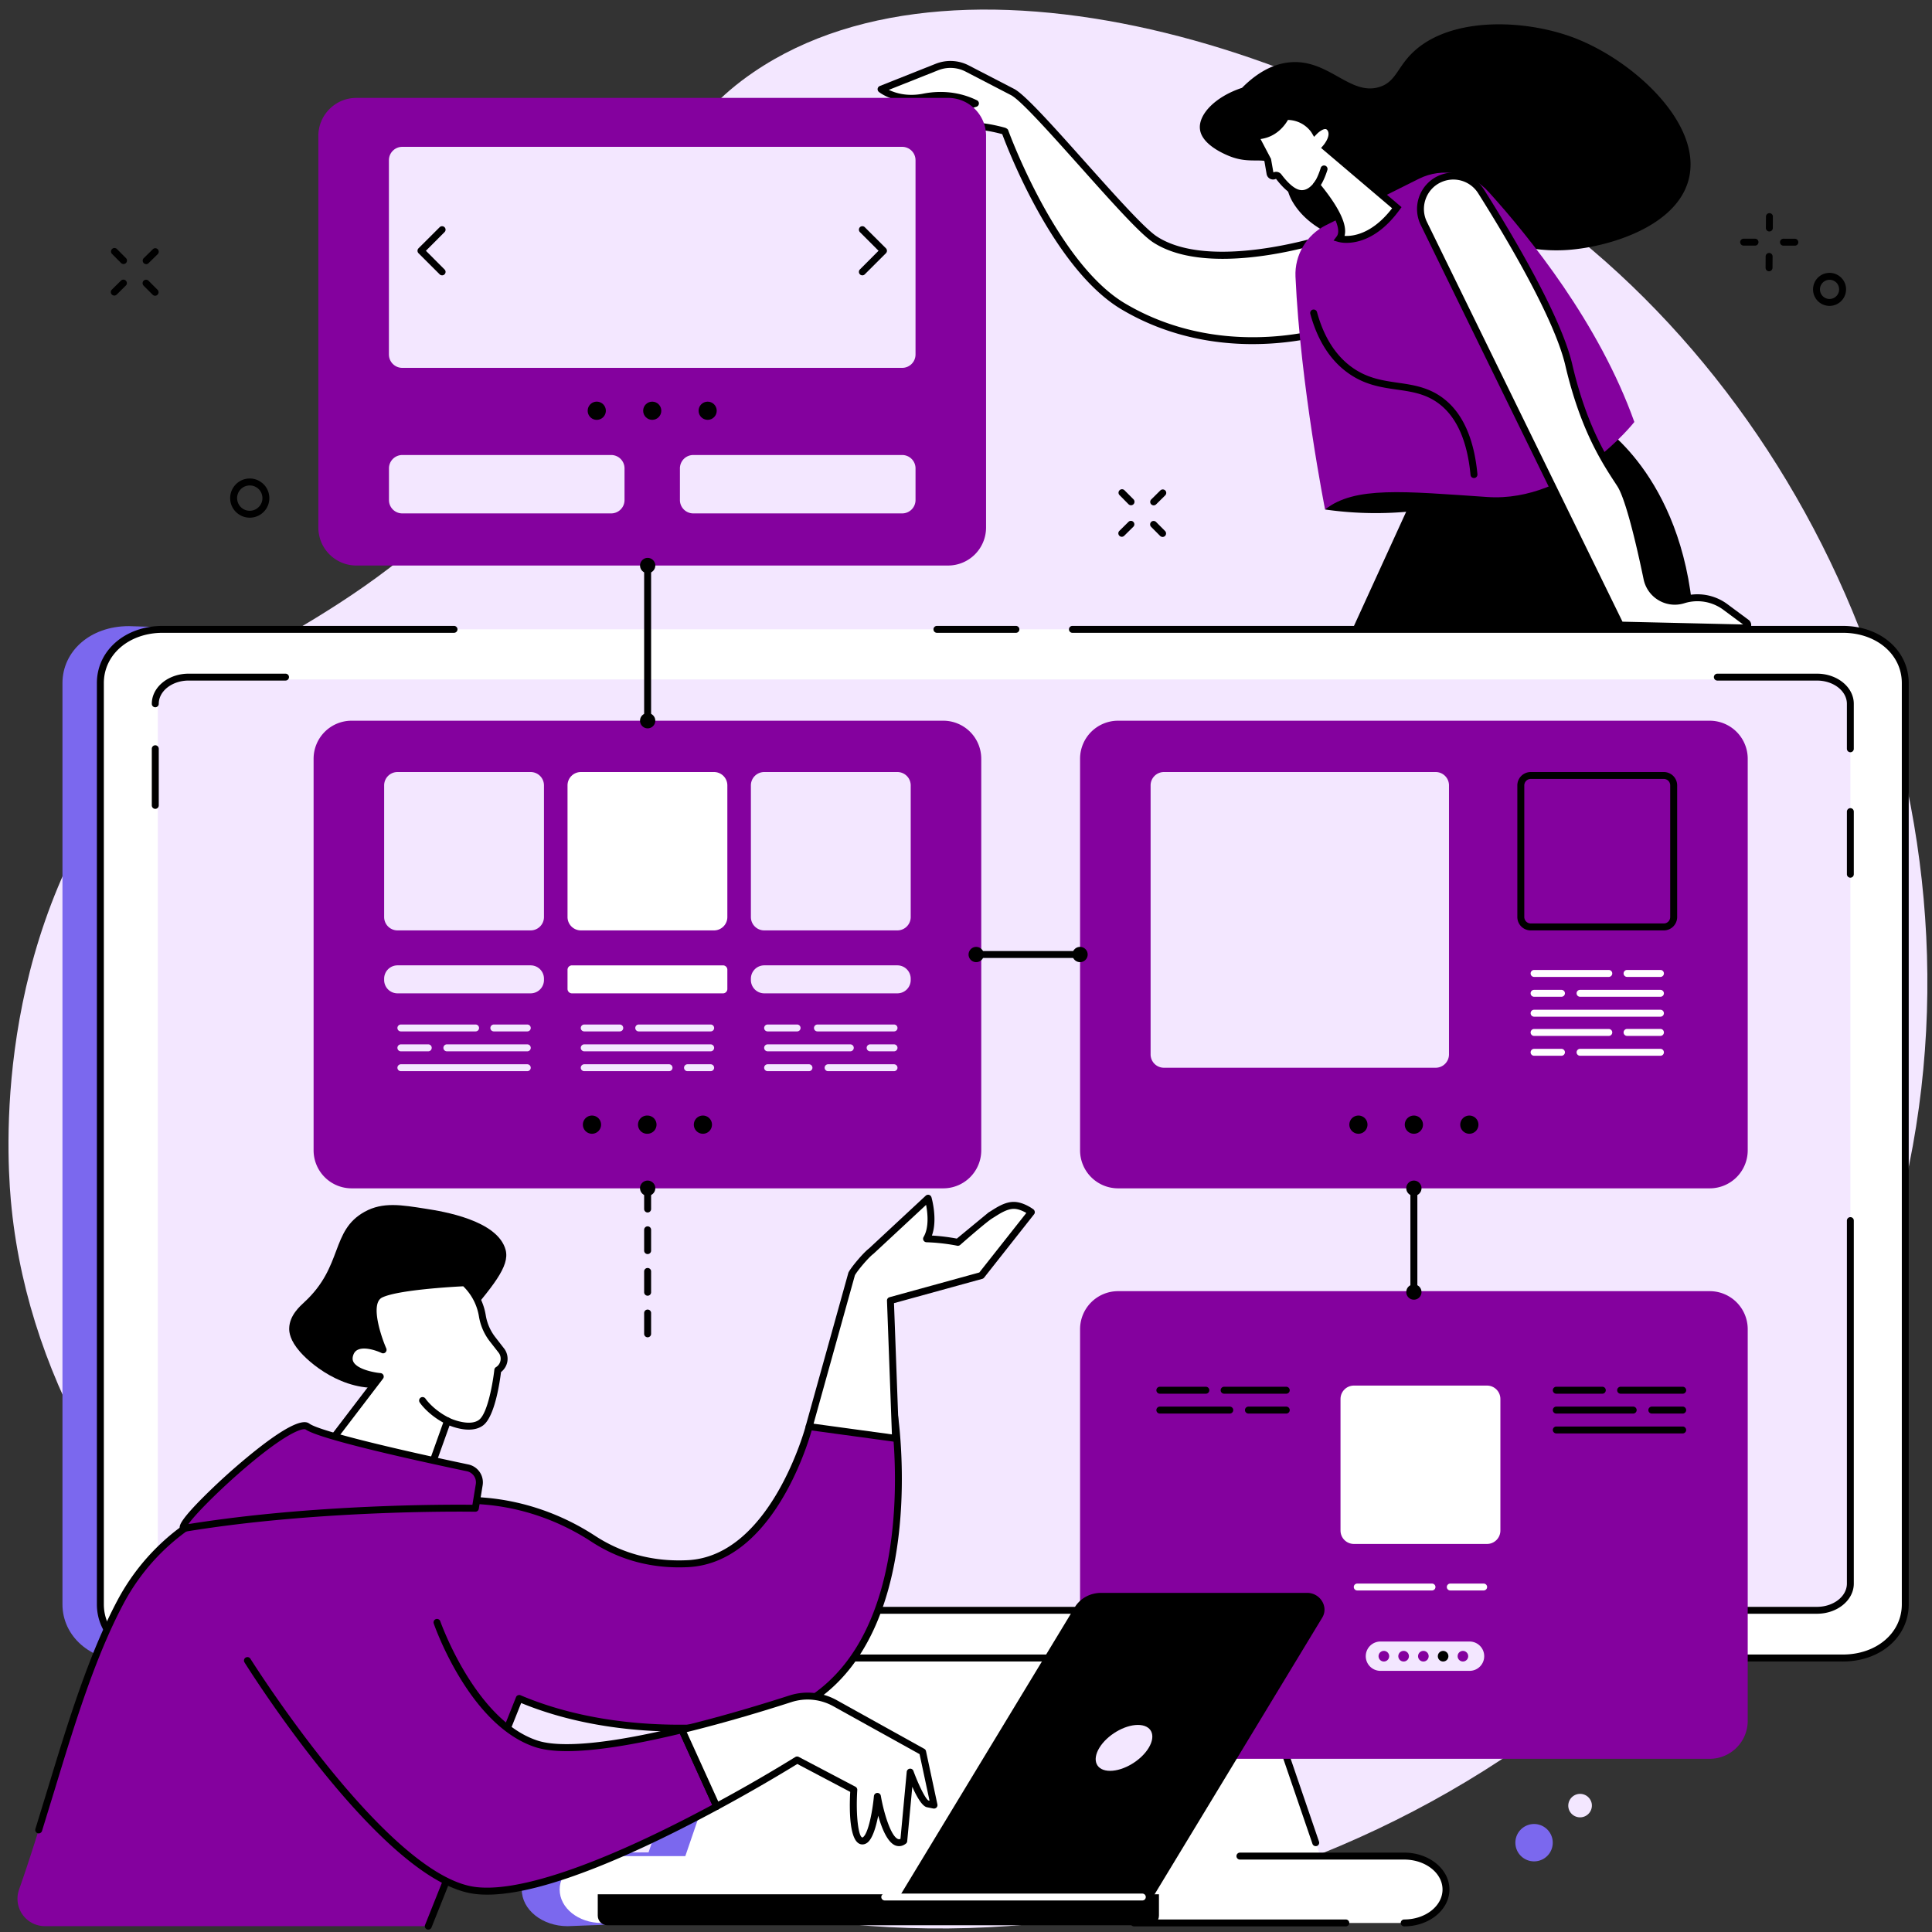 <svg xmlns="http://www.w3.org/2000/svg" xmlns:xlink="http://www.w3.org/1999/xlink" width="188" height="188" fill="none" xmlns:v="https://vecta.io/nano"><rect width="100%" height="100%" fill="#333333" stroke="none"/><style><![CDATA[.B{fill:#000}.C{fill:#fff}.D{fill:#f3e7ff}.E{fill:#84019e}]]></style><path d="M46.037 48.089C65.568 28.433 59.974 16.11 73.344 7.011c20.563-14.005 58.942-1.958 81.588 17.307 27.735 23.594 42.042 66.672 25.74 105.641-17.359 41.505-63.031 63.052-103.787 56.557-36.391-5.797-72.167-34.479-75.75-68.88-.391-3.729-2.104-23.885 9.922-41.266C21 62.006 30.552 63.672 46.037 48.089z" class="D"/><path d="M173.109 65.886L12.542 60.928c-3.818 0-6.464 2.484-6.464 5.542v89.646c0 3.052 2.646 5.537 6.464 5.537l58.016-3.141-7.448 21.74-7.88.052c-2.458 0-4.458 1.599-4.458 3.562 0 1.969 2 3.568 4.458 3.568l66.005-2.521c2.459 0-2.14-23.26-2.14-23.26s57.833-95.766 54.015-95.766z" fill="#7b68ee"/><g class="C"><path d="M118.057 150.193H77.109L65.494 184.1h64.177l-11.614-33.907z"/><path d="M179.328 61.24H15.839c-3.609 0-6.073 2.344-6.073 5.229v89.646c0 2.886 2.464 5.224 6.073 5.224h163.49c3.61 0 6.073-2.338 6.073-5.224V66.469c0-2.885-2.463-5.229-6.073-5.229zm-42.687 119.375H58.527c-2.25 0-4.068 1.459-4.068 3.25 0 1.797 1.818 3.255 4.068 3.255h78.114c2.245 0 4.063-1.458 4.063-3.255 0-1.791-1.818-3.25-4.063-3.25zm-8.61-1.308l-3.265-9.526 3.265 9.526z"/></g><path d="M128.032 179.646c-.141 0-.271-.088-.318-.224l-3.266-9.531c-.057-.177.037-.364.209-.427.177-.057.37.037.432.208l3.261 9.532c.062.172-.032.364-.209.427a.41.41 0 0 1-.109.015zm8.609 7.806c-.187 0-.338-.151-.338-.333 0-.187.151-.338.338-.338 2.058 0 3.729-1.308 3.729-2.917s-1.671-2.912-3.729-2.912h-15.984c-.188 0-.339-.151-.339-.338a.34.34 0 0 1 .339-.339h15.984c2.427 0 4.401 1.61 4.401 3.589s-1.974 3.588-4.401 3.588zm-5.683.001h-20.604c-.187 0-.338-.151-.338-.333 0-.188.151-.339.338-.339h20.604c.188 0 .339.151.339.339 0 .182-.151.333-.339.333zM98.86 61.578h-7.687c-.187 0-.338-.151-.338-.338s.151-.333.338-.333h7.688c.182 0 .333.151.333.333 0 .188-.151.338-.333.338zm80.469 100.099H15.839c-3.656 0-6.411-2.391-6.411-5.562V66.469c0-3.172 2.755-5.563 6.411-5.563h28.339c.188 0 .339.151.339.333 0 .188-.151.338-.339.338H15.839c-3.271 0-5.734 2.104-5.734 4.891v89.646c0 2.786 2.464 4.885 5.734 4.885h163.49c3.271 0 5.734-2.099 5.734-4.885V66.469c0-2.787-2.463-4.891-5.734-4.891h-74.974c-.188 0-.334-.151-.334-.338s.146-.333.334-.333h74.974c3.656 0 6.406 2.391 6.406 5.563v89.646c0 3.171-2.75 5.562-6.406 5.562z" class="B"/><path d="M180.057 154.032c0 1.281-1.042 2.323-2.323 2.323H17.676c-1.281 0-2.323-1.042-2.323-2.323V68.438c0-1.281 1.042-2.323 2.323-2.323h160.058c1.281 0 2.323 1.042 2.323 2.323v85.594z" class="D"/><path d="M176.808 157.031H18.36c-1.979 0-3.588-1.317-3.588-2.937 0-.183.151-.334.338-.334s.339.151.339.334c0 1.25 1.307 2.265 2.911 2.265h158.448c1.604 0 2.911-1.015 2.911-2.265v-35.318c0-.187.151-.338.339-.338s.333.151.333.338v35.318c0 1.62-1.609 2.937-3.583 2.937zM15.11 78.709c-.187 0-.338-.151-.338-.339v-5.51c0-.187.151-.338.338-.338a.34.34 0 0 1 .339.338v5.51c0 .188-.151.339-.339.339zm0-9.885c-.187 0-.338-.151-.338-.339 0-1.62 1.609-2.932 3.589-2.932h9.422c.188 0 .338.151.338.333 0 .188-.151.338-.338.338H18.36c-1.604 0-2.911 1.016-2.911 2.26 0 .188-.151.339-.339.339zm164.947 4.375c-.188 0-.339-.151-.339-.339v-4.375c0-1.245-1.307-2.26-2.911-2.26h-9.693c-.182 0-.339-.151-.339-.338a.34.34 0 0 1 .339-.333h9.693c1.974 0 3.583 1.313 3.583 2.932v4.375c0 .188-.146.339-.333.339zm0 12.207c-.187 0-.338-.151-.338-.339v-6.088a.34.34 0 0 1 .338-.339c.187 0 .334.151.334.339v6.088c0 .188-.146.339-.334.339zm-54.281-65.775c2.089 3.552 6.979 4.255 8.078 4.375 4.459.5 7.75-1.641 8.641-2.266 1.542.948 5.286 2.948 10.167 2.573 3.864-.297 10.369-2.224 11.63-6.74 1.51-5.406-5.292-11.682-11.125-13.896-4.896-1.859-12.354-2.099-15.927 1.667-1.313 1.38-1.511 2.687-3.063 3.135-2.781.813-4.823-2.609-8.427-2.432-2.161.104-3.849 1.448-4.891 2.5-2.656.875-4.291 2.641-4.088 4.063.203 1.479 2.37 2.375 2.786 2.552 2.193.906 3.355-.01 4.651.943 1.151.844.688 2.016 1.568 3.526z" class="B"/><path d="M128.641 23.287s-10.943 3.495-16.266 0c-2.5-1.646-11.812-13.255-13.833-14.328l-4.437-2.297a3.54 3.54 0 0 0-2.932-.141l-5.437 2.161s1.583 1.271 4.161.766c1.667-.328 3.386-.161 4.917.563l.104.052-4.885 1.516s.739 1.234 3.359.766c1.385-.255 3.047.057 4.313.406l.089.047s4.672 12.964 11.521 17.021c9.963 5.906 20.437 2.193 20.437 2.193l-1.109-8.724z" class="C"/><g class="B"><path d="M94.474 11.917c1.177 0 2.401.255 3.318.51.026.005.047.016.068.026l.089.047c.073.037.135.104.161.182.047.13 4.708 12.901 11.375 16.849 8.864 5.25 18.234 2.755 19.896 2.245l-1.026-8.052c-2.037.599-11.282 3.052-16.167-.156-1.276-.844-4.11-4.016-7.104-7.375-2.823-3.156-5.735-6.422-6.698-6.932l-4.437-2.302c-.823-.422-1.792-.464-2.651-.125L86.49 8.745c.635.307 1.792.677 3.344.37 1.786-.354 3.563-.146 5.125.594l.104.047c.125.063.203.193.193.328a.34.34 0 0 1-.24.302l-4.333 1.349c.412.255 1.208.537 2.651.276.365-.068.75-.094 1.141-.094zm27.422 21.568c-3.719 0-8.302-.734-12.755-3.375-6.568-3.891-11.062-15.563-11.615-17.057-1.151-.312-2.76-.615-4.073-.38-2.818.51-3.677-.859-3.708-.917-.057-.089-.062-.198-.026-.292.037-.099.115-.172.213-.203l3.995-1.245c-1.24-.427-2.594-.505-3.964-.24-2.703.536-4.37-.771-4.437-.828a.34.34 0 0 1-.125-.312c.016-.12.099-.219.208-.266l5.438-2.161a3.88 3.88 0 0 1 3.208.151l4.448 2.302c1.068.568 3.89 3.734 6.88 7.083 2.838 3.177 5.771 6.464 6.974 7.255 5.13 3.37 15.869-.005 15.979-.036.094-.031.198-.016.281.036.089.052.141.141.156.245l1.11 8.724c.021.156-.073.307-.219.359-.063.021-3.349 1.156-7.969 1.156zm29.844 11.536s-9.515 6.464-22.797 4.557c0 0 1.792-3.469 4.86-4.714s17.937.156 17.937.156z"/><path d="M164.839 61.323c-.594-14.495-8.948-19.838-8.948-19.838l-17.224 4.297-7.105 15.542h33.277z"/></g><path d="M129.01 21.922l9.052-4.521c2.297-1.146 5.073-.63 6.797 1.276 3.948 4.359 10.755 12.786 14.177 22.385 0 0-6.151 7.849-14.287 7.302s-12.932-1.073-15.807 1.214c0 0-2.396-12.031-2.88-22.656-.094-2.099 1.062-4.057 2.948-5z" class="E"/><path d="M143.427 46.516c-.172 0-.318-.13-.333-.307-.308-3.26-1.323-5.578-3.026-6.891-1.297-1-2.672-1.198-4.13-1.406-1.553-.224-3.157-.453-4.797-1.641-1.719-1.245-2.938-3.172-3.636-5.724a.34.34 0 0 1 .235-.417.34.34 0 0 1 .416.24c.657 2.401 1.792 4.203 3.38 5.354 1.506 1.094 3.027 1.307 4.495 1.521 1.479.214 3.011.432 4.448 1.542 1.86 1.427 2.964 3.906 3.287 7.359a.34.34 0 0 1-.308.37h-.031z" class="B"/><path d="M157.666 60.829l-19.119-39.094c-.771-1.578-.12-3.49 1.458-4.266a3.19 3.19 0 0 1 4.115 1.156c2.552 4.042 7.437 12.182 8.531 16.87 1.5 6.422 3.682 9.599 5.015 11.646.865 1.323 1.943 6.01 2.599 9.167.334 1.599 1.974 2.563 3.537 2.073 1.401-.443 2.922-.187 4.094.688l2.057 1.526c.224.167.099.521-.177.516l-12.11-.281z" class="C"/><path d="M157.881 60.495l11.739.271-1.922-1.427a4.24 4.24 0 0 0-3.791-.641 3.09 3.09 0 0 1-2.5-.281 3.1 3.1 0 0 1-1.469-2.042c-1.011-4.87-1.922-8.083-2.552-9.052l-.141-.219c-1.38-2.104-3.458-5.281-4.922-11.531-1.067-4.583-5.776-12.474-8.484-16.766-.787-1.245-2.37-1.687-3.688-1.037-1.406.693-1.989 2.406-1.302 3.818l19.032 38.906zm11.906.953l-12.333-.292-19.209-39.271a3.55 3.55 0 0 1 1.61-4.724c1.625-.802 3.583-.25 4.552 1.286 2.734 4.328 7.479 12.292 8.578 16.969 1.432 6.141 3.474 9.255 4.823 11.318l.146.219c.864 1.333 1.916 5.781 2.645 9.281.141.672.558 1.255 1.146 1.604.594.344 1.302.422 1.953.219 1.5-.474 3.146-.198 4.401.74l2.058 1.526a.63.63 0 0 1 .218.703c-.088.25-.323.422-.588.422z" class="B"/><path d="M129.031 14.359c.015-.016.937-1.078.432-1.849-.511-.787-1.526.25-1.526.25s-.854-1.484-2.818-1.432c0 0-.833 1.901-2.969 1.891 0 0 .485 1.115 1.209 2.349l.229 1.328c.036.198.26.302.437.198.131-.078.297-.042.391.078.531.698 1.104 1.276 1.667 1.531.786.354 1.489-.01 2.021-.687 1.244 1.51 3.093 4.089 2.229 5.203 0 0 2.812.813 5.588-3.005l-6.89-5.854z" class="C"/><g class="B"><path d="M130.834 22.954c.807.047 2.682-.162 4.63-2.687l-6.911-5.87.224-.26c.01-.01.76-.896.406-1.443-.078-.109-.146-.13-.193-.135-.255-.026-.656.286-.812.443l-.308.313-.224-.38c-.031-.052-.734-1.214-2.317-1.266-.271.479-1.084 1.651-2.667 1.859l.984 1.87.032.052.234 1.328a.64.64 0 0 1 .776.193c.563.745 1.078 1.224 1.531 1.427.709.318 1.271-.146 1.62-.588l.255-.328.271.323c1.938 2.349 2.766 4.078 2.469 5.151zm.193.677a3.03 3.03 0 0 1-.787-.089l-.474-.135.302-.396c.495-.641-.239-2.302-1.979-4.474-.64.63-1.406.807-2.146.474-.552-.245-1.145-.787-1.776-1.609a.64.64 0 0 1-.911-.448l-.219-1.271c-.708-1.214-1.177-2.281-1.198-2.328l-.208-.474h.521c1.885 0 2.63-1.62 2.661-1.687l.089-.193.208-.01a3.52 3.52 0 0 1 2.885 1.281c.261-.198.662-.427 1.058-.385.198.016.479.109.692.438.469.719.037 1.563-.255 1.984l6.891 5.849-.188.255c-2.026 2.787-4.078 3.219-5.166 3.219z"/><path d="M128.104 18.355a.34.34 0 0 1-.218-.078c-.141-.12-.162-.333-.042-.479.312-.37.588-1.172.672-1.453a.34.34 0 0 1 .422-.229.34.34 0 0 1 .229.422c-.016.047-.344 1.146-.808 1.698-.067.078-.161.12-.255.12z"/></g><path d="M95.953 13.229c0-2.042-1.656-3.703-3.698-3.703H34.676c-2.042 0-3.698 1.661-3.698 3.703v38.104a3.7 3.7 0 0 0 3.698 3.698h57.578a3.7 3.7 0 0 0 3.698-3.698V13.229z" class="E"/><path d="M89.089 34.495c0 .719-.583 1.302-1.302 1.302H39.146c-.719 0-1.302-.583-1.302-1.302V15.589c0-.719.583-1.302 1.302-1.302h48.641c.719 0 1.302.583 1.302 1.302v18.906z" class="D"/><g class="B"><path d="M43.022 26.792c-.089 0-.177-.031-.24-.099l-2.057-2.052c-.13-.135-.13-.344 0-.479l2.057-2.052c.13-.13.344-.13.474 0 .135.13.135.344 0 .479l-1.812 1.813 1.813 1.818c.135.13.135.344 0 .474a.32.32 0 0 1-.234.099zm40.895 0a.33.33 0 0 1-.24-.099c-.13-.13-.13-.344 0-.474l1.813-1.818-1.812-1.812c-.13-.135-.13-.349 0-.479s.344-.13.474 0l2.057 2.052c.13.135.13.344 0 .479l-2.057 2.052a.32.32 0 0 1-.234.099zM58.953 39.969c0 .49-.396.885-.885.885s-.88-.396-.88-.885.396-.885.88-.885c.49 0 .885.396.885.885z"/><use xlink:href="#B"/><use xlink:href="#B" x="5.394"/></g><path d="M60.772 48.661c0 .719-.583 1.297-1.297 1.297H39.147c-.719 0-1.297-.578-1.297-1.297v-3.083a1.3 1.3 0 0 1 1.297-1.302h20.328a1.3 1.3 0 0 1 1.297 1.302v3.083zm28.317 0a1.3 1.3 0 0 1-1.302 1.297H67.464a1.3 1.3 0 0 1-1.302-1.297v-3.083a1.3 1.3 0 0 1 1.302-1.302h20.323a1.3 1.3 0 0 1 1.302 1.302v3.083z" class="D"/><path d="M95.484 73.829a3.7 3.7 0 0 0-3.698-3.698H34.214a3.7 3.7 0 0 0-3.698 3.698v38.104a3.7 3.7 0 0 0 3.698 3.703h57.573a3.7 3.7 0 0 0 3.698-3.703V73.829z" class="E"/><path d="M52.933 89.234a1.3 1.3 0 0 1-1.297 1.302H38.683c-.719 0-1.302-.583-1.302-1.302V76.422a1.3 1.3 0 0 1 1.302-1.297h12.953a1.3 1.3 0 0 1 1.297 1.297v12.813z" class="D"/><path d="M70.777 89.234a1.3 1.3 0 0 1-1.297 1.302H56.527c-.719 0-1.302-.583-1.302-1.302V76.422a1.3 1.3 0 0 1 1.302-1.297H69.48a1.3 1.3 0 0 1 1.297 1.297v12.813z" class="C"/><path d="M88.62 89.234a1.3 1.3 0 0 1-1.297 1.302H74.37a1.3 1.3 0 0 1-1.302-1.302V76.422a1.3 1.3 0 0 1 1.302-1.297h12.953a1.3 1.3 0 0 1 1.297 1.297v12.813zm-35.687 6.125a1.3 1.3 0 0 1-1.297 1.302H38.683a1.3 1.3 0 0 1-1.302-1.302v-.12a1.3 1.3 0 0 1 1.302-1.302h12.953a1.3 1.3 0 0 1 1.297 1.302v.12z" class="D"/><path d="M70.355 96.662H55.652a.43.43 0 0 1-.427-.427v-1.875a.43.43 0 0 1 .427-.422h14.703c.234 0 .422.193.422.422v1.875c0 .234-.187.427-.422.427z" class="C"/><path d="M88.62 95.359a1.3 1.3 0 0 1-1.297 1.302H74.37a1.3 1.3 0 0 1-1.302-1.302v-.12a1.3 1.3 0 0 1 1.302-1.302h12.953a1.3 1.3 0 0 1 1.297 1.302v.12zm-37.313 5.006h-3.25c-.187 0-.338-.146-.338-.333a.34.34 0 0 1 .338-.339h3.25c.188 0 .339.151.339.339s-.151.333-.339.333zm-5.031 0H39.01c-.187 0-.338-.146-.338-.333a.34.34 0 0 1 .338-.339h7.266c.188 0 .339.151.339.339s-.151.333-.339.333zm5.032 1.937h-7.823c-.187 0-.338-.151-.338-.338a.34.34 0 0 1 .338-.339h7.823c.188 0 .339.151.339.339s-.151.338-.339.338zm-9.636 0H39.01c-.187 0-.338-.151-.338-.338a.34.34 0 0 1 .338-.339h2.662c.188 0 .338.151.338.339s-.151.338-.338.338zm9.635 1.932H39.01c-.187 0-.338-.151-.338-.333a.34.34 0 0 1 .338-.339h12.297a.34.34 0 0 1 .339.339c0 .182-.151.333-.339.333zm17.845-3.869h-7a.33.33 0 0 1-.333-.333c0-.188.146-.339.333-.339h7c.188 0 .338.151.338.339s-.151.333-.338.333zm-8.845 0h-3.453c-.187 0-.339-.146-.339-.333a.34.34 0 0 1 .339-.339h3.453c.188 0 .339.151.339.339s-.151.333-.339.333zm8.844 1.937H56.854a.34.34 0 0 1-.339-.338.34.34 0 0 1 .339-.339h12.297c.188 0 .339.151.339.339s-.151.338-.339.338zm0 1.932h-2.255c-.182 0-.333-.151-.333-.333a.34.34 0 0 1 .333-.339h2.255a.34.34 0 0 1 .339.339c0 .182-.151.333-.339.333zm-4.047 0h-8.25c-.187 0-.339-.151-.339-.333a.34.34 0 0 1 .339-.339h8.25a.34.34 0 0 1 .338.339c0 .182-.151.333-.338.333zm21.891-3.869h-7.448c-.187 0-.338-.146-.338-.333a.34.34 0 0 1 .338-.339h7.448c.188 0 .339.151.339.339s-.151.333-.339.333zm-9.427 0h-2.87c-.187 0-.339-.146-.339-.333a.34.34 0 0 1 .339-.339h2.87c.182 0 .333.151.333.339s-.151.333-.333.333zm9.427 1.937h-2.323a.34.34 0 0 1-.338-.338.34.34 0 0 1 .338-.339h2.323c.188 0 .339.151.339.339s-.151.338-.339.338zm-4.255 0h-8.042a.34.34 0 0 1-.339-.338.34.34 0 0 1 .339-.339h8.042c.188 0 .339.151.339.339s-.151.338-.339.338zm4.254 1.932h-6.417c-.182 0-.333-.151-.333-.333a.34.34 0 0 1 .333-.339h6.417a.34.34 0 0 1 .339.339c0 .182-.151.333-.339.333zm-8.275 0h-4.021c-.187 0-.339-.151-.339-.333a.34.34 0 0 1 .339-.339h4.021a.34.34 0 0 1 .338.339c0 .182-.151.333-.338.333z" class="D"/><path d="M58.49 109.438c0 .49-.396.886-.885.886s-.885-.396-.885-.886.396-.885.885-.885.885.396.885.885zm5.395 0c0 .49-.396.886-.886.886a.886.886 0 1 1 0-1.771c.49 0 .886.396.886.885zm5.396 0c0 .49-.396.886-.88.886-.489 0-.885-.396-.885-.886s.396-.885.885-.885c.484 0 .88.396.88.885z" class="B"/><path d="M170.068 73.829a3.7 3.7 0 0 0-3.698-3.698h-57.572a3.7 3.7 0 0 0-3.698 3.698v38.104a3.7 3.7 0 0 0 3.698 3.703h57.572a3.7 3.7 0 0 0 3.698-3.703V73.829z" class="E"/><path d="M140.999 102.599a1.3 1.3 0 0 1-1.297 1.302h-26.437a1.3 1.3 0 0 1-1.302-1.302V76.422a1.3 1.3 0 0 1 1.302-1.297h26.437c.719 0 1.297.583 1.297 1.297v26.177z" class="D"/><path d="M161.9 75.125h-12.948c-.718 0-1.302.583-1.302 1.297v12.813c0 .719.584 1.302 1.302 1.302H161.9c.719 0 1.302-.583 1.302-1.302V76.422a1.3 1.3 0 0 0-1.302-1.297zm0 .672c.349 0 .625.281.625.625v12.813c0 .344-.276.625-.625.625h-12.948a.63.63 0 0 1-.625-.625V76.422a.63.63 0 0 1 .625-.625H161.9z" class="B"/><g class="C"><path d="M161.579 95.062h-3.25c-.188 0-.339-.151-.339-.339s.151-.338.339-.338h3.25c.182 0 .333.151.333.338s-.151.339-.333.339zm-5.031 0h-7.271c-.183 0-.334-.151-.334-.339a.34.34 0 0 1 .334-.338h7.271a.34.34 0 0 1 .338.338c0 .188-.151.339-.338.339zm5.029 1.932h-7.822c-.188 0-.339-.151-.339-.338s.151-.333.339-.333h7.822c.183 0 .334.151.334.333 0 .188-.151.338-.334.338zm-9.634 0h-2.661c-.188 0-.339-.151-.339-.338s.151-.333.339-.333h2.661a.34.34 0 0 1 .339.333.34.34 0 0 1-.339.338zm9.636 3.808h-3.25c-.188 0-.339-.151-.339-.338a.34.34 0 0 1 .339-.339h3.25c.182 0 .333.151.333.339s-.151.338-.333.338zm-5.031.001h-7.271c-.183 0-.334-.151-.334-.339 0-.182.151-.333.334-.333h7.271c.187 0 .338.151.338.333 0 .188-.151.339-.338.339zm5.029 1.931h-7.822c-.188 0-.339-.151-.339-.333a.34.34 0 0 1 .339-.339h7.822c.183 0 .334.152.334.339s-.151.333-.334.333zm-9.634 0h-2.661c-.188 0-.339-.151-.339-.333a.34.34 0 0 1 .339-.339h2.661c.183 0 .339.152.339.339a.34.34 0 0 1-.339.333z"/><path d="M161.579 98.933h-12.297c-.188 0-.339-.151-.339-.339s.151-.338.339-.338h12.297c.182 0 .333.151.333.338s-.151.339-.333.339z"/></g><path d="M133.068 109.438c0 .49-.395.886-.88.886a.89.89 0 0 1-.885-.886c0-.49.396-.885.885-.885a.88.88 0 0 1 .88.885zm5.4 0c0 .49-.396.886-.885.886s-.886-.396-.886-.886.396-.885.886-.885.885.396.885.885zm5.397 0c0 .49-.396.886-.886.886a.89.89 0 0 1-.885-.886.89.89 0 0 1 .885-.885c.49 0 .886.396.886.885z" class="B"/><path d="M170.068 129.339a3.7 3.7 0 0 0-3.698-3.698h-57.572a3.7 3.7 0 0 0-3.698 3.698v38.104a3.7 3.7 0 0 0 3.698 3.703h57.572a3.7 3.7 0 0 0 3.698-3.703v-38.104z" class="E"/><path d="M146.001 148.938c0 .718-.584 1.302-1.302 1.302h-12.954c-.718 0-1.302-.584-1.302-1.302V136.13c0-.719.584-1.302 1.302-1.302h12.954c.718 0 1.302.583 1.302 1.302v12.808zm-1.631 5.828h-3.244c-.188 0-.339-.151-.339-.339 0-.182.151-.333.339-.333h3.244c.188 0 .339.151.339.333 0 .188-.151.339-.339.339zm-5.026 0h-7.271c-.188 0-.339-.151-.339-.339 0-.182.151-.333.339-.333h7.271c.187 0 .338.151.338.333 0 .188-.151.339-.338.339z" class="C"/><path d="M144.426 161.161c0 .792-.635 1.428-1.427 1.428h-8.666a1.43 1.43 0 0 1-1.433-1.428 1.43 1.43 0 0 1 1.433-1.427h8.666c.792 0 1.427.641 1.427 1.427z" class="D"/><path d="M135.178 161.162c0 .287-.229.516-.516.516s-.516-.229-.516-.516.23-.516.516-.516.516.23.516.516zm1.922 0c0 .287-.23.516-.516.516s-.516-.229-.516-.516.23-.516.516-.516.516.23.516.516zm1.921 0c0 .287-.229.516-.515.516s-.516-.229-.516-.516a.52.52 0 0 1 .516-.516c.286 0 .515.23.515.516z" class="E"/><path d="M140.943 161.162c0 .287-.229.516-.515.516s-.516-.229-.516-.516.234-.516.516-.516.515.23.515.516z" class="B"/><path d="M142.869 161.162c0 .287-.234.516-.515.516-.287 0-.516-.229-.516-.516s.229-.516.516-.516c.281 0 .515.23.515.516z" class="E"/><path d="M163.74 135.62h-6.041c-.183 0-.334-.151-.334-.338s.151-.339.334-.339h6.041c.188 0 .339.151.339.339s-.151.338-.339.338zm-7.819 0h-4.479c-.187 0-.338-.151-.338-.338a.34.34 0 0 1 .338-.339h4.479c.188 0 .334.151.334.339s-.146.338-.334.338zm7.818 1.932h-3c-.188 0-.339-.151-.339-.338a.34.34 0 0 1 .339-.339h3c.187 0 .338.151.338.339s-.151.338-.338.338zm-4.818 0h-7.479c-.187 0-.338-.151-.338-.338a.34.34 0 0 1 .338-.339h7.479c.188 0 .339.151.339.339s-.151.338-.339.338zm4.818 1.932h-12.297c-.187 0-.338-.151-.338-.333a.34.34 0 0 1 .338-.339h12.297a.34.34 0 0 1 .338.339c0 .182-.151.333-.338.333zm-38.578-3.864h-6.041c-.188 0-.339-.151-.339-.338a.34.34 0 0 1 .339-.339h6.041c.188 0 .339.151.339.339s-.151.338-.339.338zm-7.823 0h-4.474c-.188 0-.339-.151-.339-.338a.34.34 0 0 1 .339-.339h4.474c.187 0 .338.151.338.339s-.151.338-.338.338zm7.824 1.932h-3.677a.34.34 0 0 1-.339-.338.34.34 0 0 1 .339-.339h3.677c.188 0 .339.151.339.339s-.151.338-.339.338zm-5.496 0h-6.802c-.188 0-.339-.151-.339-.338a.34.34 0 0 1 .339-.339h6.802c.188 0 .339.151.339.339s-.151.338-.339.338zm-7.458 47.016H87.516l17.062-28.157c.531-.88 1.505-1.411 2.578-1.411h20.042c1.271 0 2.104 1.359 1.469 2.406l-16.459 27.162z" class="B"/><path d="M111.775 170.084c-.745 1.234-2.427 2.234-3.755 2.234-1.323 0-1.792-1-1.047-2.234s2.432-2.234 3.755-2.234c1.328 0 1.797 1 1.047 2.234z" class="D"/><path d="M111.838 187.344H59.104c-.521 0-.937-.417-.937-.938v-2.078h54.609v2.078c0 .521-.416.938-.937.938z" class="B"/><path d="M111.157 184.932H86.094c-.187 0-.338-.151-.338-.334s.151-.338.338-.338h25.063c.187 0 .338.151.338.338s-.151.334-.338.334z" class="C"/><path d="M38.032 134.876c-3.964.89-7.5-1.813-8.833-3.328-.995-1.131-1.068-1.928-1.057-2.297.026-1.261 1.068-2.162 1.474-2.542 3.797-3.495 2.531-6.943 5.865-8.792 1.776-.984 3.594-.666 5.979-.291 1.594.25 6.984 1.104 7.745 4.015.406 1.584-1.203 3.506-4.443 7.287-3.136 3.661-4.74 5.495-6.729 5.948z" class="B"/><path d="M45.219 124.822s-6.437.276-8.187 1.136.245 5.39.245 5.39-2.724-1.317-3.245.49c-.521 1.812 2.974 2.114 2.974 2.114l-8.281 10.844 12.521-.099 2.302-6.432s2.12 1.042 3.276.156 1.615-5.099 1.615-5.099c.661-.406.818-1.297.344-1.911l-.849-1.089a5.05 5.05 0 0 1-.995-2.281c-.182-1.104-.687-2.135-1.464-2.948l-.255-.271z" class="C"/><g class="B"><path d="M35.426 131.224c-.213 0-.411.032-.583.11-.245.104-.406.302-.49.599-.073.26-.047.474.089.672.474.687 2.031.963 2.589 1.01a.34.34 0 0 1 .281.203c.047.11.036.24-.042.339l-7.859 10.297 11.594-.089 2.224-6.213c.031-.094.104-.162.193-.198a.32.32 0 0 1 .276.01c.536.26 2.109.813 2.922.193.854-.657 1.359-3.735 1.484-4.87.01-.104.068-.198.156-.25a.95.95 0 0 0 .443-.651.96.96 0 0 0-.187-.766l-.849-1.088c-.552-.709-.917-1.547-1.062-2.433-.172-1.046-.646-2.005-1.375-2.776l-.151-.156c-.979.047-6.38.349-7.896 1.094-1.193.588-.078 3.854.406 4.953.052.13.026.281-.078.38-.099.099-.25.125-.38.063-.302-.146-1.057-.433-1.703-.433zm-6.703 13.912a.34.34 0 0 1-.302-.188c-.057-.114-.042-.25.037-.354l7.927-10.385c-.75-.13-1.974-.459-2.495-1.219-.25-.365-.312-.792-.182-1.245.141-.489.432-.838.859-1.031.661-.292 1.51-.135 2.109.047-.521-1.406-1.37-4.328.203-5.104 1.792-.88 8.057-1.162 8.323-1.172.094-.005.193.031.26.104l.255.271c.823.87 1.359 1.948 1.552 3.13a4.68 4.68 0 0 0 .927 2.125l.849 1.094a1.65 1.65 0 0 1 .323 1.297c-.073.401-.297.76-.615 1.01-.104.854-.583 4.297-1.729 5.177-1.016.776-2.589.297-3.281.026l-2.182 6.094a.35.35 0 0 1-.318.224l-12.516.099z"/><path d="M43.548 138.605a.31.31 0 0 1-.151-.037c-1.724-.859-2.526-2.046-2.557-2.099a.34.34 0 0 1 .094-.468c.156-.099.365-.058.469.099.005.01.745 1.088 2.297 1.864.167.084.234.287.151.453-.057.12-.177.188-.302.188z"/></g><path d="M87.027 137.604l-8.292 1.213s-3.359 12.912-11.792 13.339c-4.057.203-7.13-1.063-9.224-2.427-3.167-2.068-6.786-3.349-10.557-3.657l-15.156-1.25c-8.375-.687-16.359 3.672-20.297 11.099-4.208 7.938-6.521 18.526-9.854 27.948a2.67 2.67 0 0 0 2.51 3.563h37.313l8.849-22.162c4.406 1.88 11.203 3.537 20.745 2.656 20.177-1.859 15.755-30.322 15.755-30.322z" class="E"/><path d="M41.677 187.766c-.042 0-.083-.005-.125-.021-.172-.068-.26-.266-.187-.438l8.849-22.161c.031-.083.099-.151.182-.182a.32.32 0 0 1 .26 0c3.99 1.698 10.797 3.531 20.583 2.625 4.677-.427 8.385-2.365 11.031-5.755 6.193-7.938 4.76-21.553 4.464-23.844l-7.729 1.13c-.5 1.771-3.974 12.969-12.047 13.375-3.463.172-6.635-.661-9.422-2.484-3.151-2.058-6.75-3.302-10.406-3.605l-15.156-1.244c-8.255-.683-16.094 3.604-19.969 10.916-2.776 5.235-4.771 11.787-6.698 18.12l-1.219 3.969a.34.34 0 0 1-.422.224.34.34 0 0 1-.219-.427L4.661 174c1.938-6.364 3.943-12.943 6.75-18.239 4-7.552 12.099-11.98 20.62-11.276l15.156 1.25c3.766.312 7.469 1.593 10.719 3.713 2.667 1.74 5.698 2.537 9.016 2.37 8.094-.406 11.453-12.958 11.49-13.083.031-.131.141-.23.276-.25l8.287-1.214c.182-.026.354.099.385.281.021.162 2.359 15.828-4.557 24.698-2.76 3.542-6.63 5.563-11.5 6.016-9.677.885-16.495-.86-20.589-2.547l-8.724 21.838c-.052.131-.177.209-.312.209z" class="B"/><path d="M52.177 169.687c-6.266-2.078-9.651-11.818-9.651-11.818l-18.448 3.719s12.787 20.406 21.599 22.276c5.49 1.161 16.526-4.021 24.062-8.089l-3.385-7.458c-5.51 1.339-11.333 2.313-14.177 1.37z" class="E"/><path d="M47.428 184.365c-.656 0-1.266-.052-1.823-.172-8.849-1.875-21.286-21.588-21.812-22.427-.099-.156-.052-.365.104-.464.161-.098.37-.052.469.105.125.203 12.807 20.307 21.38 22.125 4.099.869 12.458-1.938 23.557-7.901l-3.141-6.917c-6.917 1.661-11.661 2.099-14.089 1.292-6.354-2.099-9.724-11.62-9.865-12.021a.34.34 0 0 1 .208-.433.34.34 0 0 1 .427.209c.036.099 3.406 9.609 9.438 11.604 2.313.766 7.146.292 13.995-1.375a.34.34 0 0 1 .385.187l3.385 7.459c.073.161.01.354-.146.437-7.24 3.907-16.656 8.292-22.474 8.292z" class="B"/><path d="M89.781 170.474l-8.542-4.745c-1.318-.735-2.88-.886-4.318-.422-2.38.766-6.385 1.995-10.568 3.01l3.385 7.459c4.557-2.459 7.833-4.516 7.833-4.516l5.516 2.906s-.312 4.839.786 4.969c1.094.135 1.505-4.328 1.505-4.328s.943 5.542 2.568 4.328l.62-6.693s1.083 2.964 1.703 3.089l.62.12-1.109-5.177z" class="C"/><path d="M85.38 174.468a.34.34 0 0 1 .333.281c.266 1.573.958 3.917 1.661 4.198.063.026.141.042.25-.01l.609-6.526c.016-.156.135-.281.292-.302a.33.33 0 0 1 .359.218c.526 1.433 1.193 2.75 1.463 2.875l.104.021-.969-4.531-8.406-4.667a5.13 5.13 0 0 0-4.052-.401c-2.479.802-6.229 1.948-10.198 2.927l3.068 6.756a151.18 151.18 0 0 0 7.495-4.334c.104-.062.234-.067.338-.01l5.516 2.901a.34.34 0 0 1 .177.323c-.162 2.547.13 4.573.495 4.614.005 0 .031.006.078-.036.536-.432.927-2.677 1.047-3.99.016-.171.156-.302.323-.307zm2.109 5.177c-.141 0-.266-.031-.365-.068-.781-.317-1.328-1.692-1.667-2.895-.203 1.041-.531 2.198-1.036 2.609-.229.182-.448.198-.589.182-1.219-.151-1.187-3.463-1.099-5.109l-5.146-2.714a161.65 161.65 0 0 1-7.687 4.422.33.33 0 0 1-.271.021c-.089-.026-.161-.094-.198-.177l-3.385-7.458c-.042-.089-.042-.198.005-.287.042-.088.125-.156.224-.182 4.089-.99 7.99-2.182 10.547-3.005a5.82 5.82 0 0 1 4.583.448l8.536 4.744c.089.047.146.131.167.224l1.109 5.183c.026.109-.01.224-.089.307-.083.078-.198.115-.307.094l-.62-.125c-.474-.094-1-1.032-1.427-1.99l-.495 5.297c-.005.094-.057.182-.135.24-.24.182-.463.239-.656.239z" class="B"/><path d="M46.256 146.77l.375-2.286a1.44 1.44 0 0 0-1.125-1.646c-3.771-.797-14.219-3.062-15.578-4.021-1.667-1.172-13.719 10.183-11.911 9.886 13.453-2.219 28.239-1.933 28.239-1.933z" class="E"/><path d="M29.605 139.074c-.104 0-.281.026-.583.145-2.927 1.162-9.547 7.422-10.687 9.089 12.203-1.964 25.51-1.906 27.635-1.88l.328-2c.099-.584-.281-1.136-.859-1.261-5.292-1.114-14.365-3.125-15.708-4.073 0 0-.037-.02-.125-.02zm-11.651 9.973c-.281 0-.391-.187-.422-.25-.099-.223-.25-.557 1.948-2.807a61.81 61.81 0 0 1 4.5-4.125c4.984-4.135 5.854-3.526 6.141-3.323 1.052.745 8.677 2.537 15.458 3.964a1.78 1.78 0 0 1 1.385 2.036l-.375 2.282c-.026.166-.167.276-.338.281-.146-.005-14.912-.255-28.182 1.932-.042.005-.078.01-.115.01z" class="B"/><path d="M82.87 123.969c.229-.458 1.38-1.828 1.906-2.224l5.537-5.145s.724 2.479-.151 3.942c1.703.058 3.047.344 3.047.344l3.162-2.609c.63-.386 1.453-.995 2.297-.985.849.011 1.692.662 1.692.662l-4.864 6.166-8.849 2.433.495 13.416-8.406-1.151 4.135-14.849z" class="C"/><g class="B"><path d="M79.166 138.537l7.625 1.042-.479-13.01a.33.33 0 0 1 .245-.339l8.74-2.406 4.573-5.792c-.292-.172-.755-.396-1.208-.401-.641 0-1.302.417-1.838.755l-.281.177c-.495.302-2.411 1.964-3.109 2.579a.35.35 0 0 1-.297.078c-.01-.006-1.339-.287-2.984-.339-.12-.005-.229-.073-.287-.177s-.052-.234.005-.333c.552-.927.396-2.349.245-3.125l-5.109 4.75c-.01.005-.016.015-.026.021-.474.354-1.552 1.635-1.792 2.078l-4.021 14.442zm7.974 1.771c-.016 0-.026 0-.042-.005l-8.406-1.146a.36.36 0 0 1-.24-.151c-.053-.078-.068-.182-.042-.276l4.135-14.849c.005-.021.01-.042.021-.062.25-.495 1.411-1.886 1.99-2.329l5.526-5.14c.088-.078.208-.11.323-.078.109.031.198.12.234.234.026.094.615 2.167.042 3.724a18.85 18.85 0 0 1 2.427.297l3.083-2.542.271-.166c.604-.386 1.365-.865 2.182-.865h.026c.953.016 1.854.703 1.896.729.068.057.115.141.125.229a.31.31 0 0 1-.068.25l-4.864 6.167c-.047.057-.104.094-.177.115l-8.589 2.364.484 13.146c.005.104-.036.198-.109.266-.062.057-.146.088-.229.088zM63.02 70.469a.34.34 0 0 1-.339-.338V55.032a.34.34 0 0 1 .339-.339c.188 0 .338.151.338.339v15.099c0 .188-.151.338-.338.338z"/><path d="M63.766 55.032a.742.742 0 1 1-1.484 0c0-.412.333-.745.74-.745s.745.333.745.745zm0 15.098c0 .412-.333.745-.745.745-.406 0-.74-.333-.74-.745a.742.742 0 1 1 1.484 0zm-.746 47.855a.34.34 0 0 1-.339-.339v-2.026c0-.182.151-.333.339-.333s.338.151.338.333v2.026c0 .188-.151.339-.338.339zm0 4.047c-.187 0-.339-.151-.339-.333v-2.026c0-.188.151-.339.339-.339s.338.151.338.339v2.026c0 .182-.151.333-.338.333zm0 4.052a.34.34 0 0 1-.339-.339v-2.026c0-.182.151-.333.339-.333s.338.151.338.333v2.026c0 .188-.151.339-.338.339zm0 4.047a.34.34 0 0 1-.339-.339v-2.021c0-.187.151-.338.339-.338s.338.151.338.338v2.021c0 .188-.151.339-.338.339z"/><path d="M63.766 115.62c0 .412-.333.745-.745.745-.406 0-.74-.333-.74-.745a.74.74 0 0 1 .74-.739c.411 0 .745.333.745.739zm41.332-22.401H94.989c-.187 0-.338-.151-.338-.333a.34.34 0 0 1 .338-.339h10.109c.188 0 .339.151.339.339 0 .182-.151.333-.339.333z"/><path d="M94.99 92.141c.411 0 .745.333.745.745 0 .406-.333.74-.745.74-.406 0-.74-.333-.74-.74s.333-.745.74-.745zm10.108 0a.742.742 0 0 1 0 1.484c-.411 0-.744-.333-.744-.74s.333-.745.744-.745zm32.485 33.927c-.188 0-.339-.151-.339-.338v-10.11c0-.182.151-.333.339-.333s.338.151.338.333v10.11c0 .187-.151.338-.338.338z"/><path d="M136.844 125.729a.74.74 0 0 1 .739-.745.74.74 0 0 1 .74.745c0 .412-.328.74-.74.74s-.739-.328-.739-.74zm0-10.109a.74.74 0 0 1 .739-.739.742.742 0 1 1 0 1.484.74.74 0 0 1-.739-.745z"/></g><path d="M153.896 176.834c-.631.078-1.204-.365-1.282-.995a1.15 1.15 0 0 1 2.282-.286 1.15 1.15 0 0 1-1 1.281z" class="D"/><path d="M178.032 27.225a.86.86 0 0 0-.115.01c-.25.031-.469.156-.62.349s-.224.443-.192.688c.031.25.156.469.354.625s.443.219.687.188a.93.93 0 0 0 .808-1.042.9.9 0 0 0-.349-.62c-.167-.125-.365-.198-.573-.198zm-.005 2.542a1.62 1.62 0 0 1-.985-.339 1.6 1.6 0 0 1-.604-1.068c-.052-.427.063-.849.323-1.187.266-.338.646-.557 1.073-.609a1.59 1.59 0 0 1 1.182.328c.339.26.557.641.61 1.068a1.61 1.61 0 0 1-1.396 1.792 1.33 1.33 0 0 1-.203.016zm-5.854-7.245c-.188 0-.339-.151-.339-.339l.01-1.109c0-.182.151-.333.339-.333s.338.156.333.339l-.005 1.109c0 .188-.151.333-.338.333zm-.028 3.875h-.005c-.188 0-.333-.156-.333-.344l.005-1.104a.34.34 0 0 1 .338-.333c.188 0 .339.151.339.339l-.01 1.104c0 .188-.152.339-.334.339zm-1.363-2.497h-1.109c-.188 0-.339-.151-.339-.339s.151-.333.339-.333h1.109c.187 0 .333.151.333.339 0 .182-.146.333-.333.333zm3.87.006h-1.104c-.188 0-.339-.151-.339-.338a.34.34 0 0 1 .339-.339l1.104.005c.187 0 .338.151.338.339s-.151.333-.338.333zM14.224 25.703a.33.33 0 0 1-.24-.104c-.13-.13-.13-.344 0-.474l.891-.875c.13-.13.344-.13.474.005s.13.344 0 .474l-.891.875a.32.32 0 0 1-.234.099zm-3.104 3.058a.35.35 0 0 1-.24-.104c-.13-.13-.13-.344.005-.474l.885-.875c.136-.13.349-.13.479.005s.13.344-.005.474l-.885.875c-.068.063-.151.099-.24.099zm.895-3.068a.34.34 0 0 1-.234-.099l-.88-.886c-.13-.13-.13-.344 0-.474.13-.135.349-.13.479 0l.875.88c.135.135.135.349 0 .479a.32.32 0 0 1-.24.099zm3.079 3.084c-.088 0-.177-.031-.24-.099l-.88-.88c-.13-.135-.13-.349 0-.479s.349-.13.479 0l.88.88c.13.135.13.349-.005.479a.32.32 0 0 1-.234.099zm97.172 20.4a.35.35 0 0 1-.245-.104c-.13-.13-.125-.344.005-.474l.885-.875a.34.34 0 0 1 .48.005c.13.13.125.344-.006.474l-.885.875a.35.35 0 0 1-.234.099zm-3.105 3.057a.33.33 0 0 1-.24-.104c-.13-.13-.13-.344.005-.474l.886-.875c.13-.13.344-.13.474.005.13.13.13.344-.005.474l-.886.875a.34.34 0 0 1-.234.099zm.897-3.067c-.083 0-.172-.036-.24-.099l-.875-.886c-.135-.13-.135-.344 0-.474.131-.135.344-.135.48 0l.875.88c.13.13.13.344 0 .479-.068.063-.152.099-.24.099zm3.072 3.082a.36.36 0 0 1-.239-.099l-.875-.88a.34.34 0 0 1 0-.479c.131-.13.343-.13.479 0l.875.88c.13.135.13.349 0 .479a.33.33 0 0 1-.24.099z" class="B"/><path d="M150.713 180.427a1.82 1.82 0 0 1-2.552.317c-.791-.614-.937-1.76-.317-2.552a1.82 1.82 0 0 1 2.552-.317 1.82 1.82 0 0 1 .317 2.552z" fill="#7b68ee"/><path d="M24.307 47.239c-.052 0-.104 0-.156.01-.328.042-.615.203-.818.464a1.22 1.22 0 0 0-.25.911c.042.323.203.615.463.818a1.22 1.22 0 0 0 .912.25c.323-.042.615-.208.818-.469a1.2 1.2 0 0 0 .25-.906c-.042-.328-.208-.62-.463-.818a1.22 1.22 0 0 0-.755-.26zm-.005 3.135c-.422 0-.833-.141-1.167-.401-.406-.312-.662-.766-.724-1.271s.078-1 .391-1.406c.313-.401.761-.656 1.266-.719s1.005.073 1.406.391c.401.307.656.76.719 1.266a1.87 1.87 0 0 1-.385 1.406c-.312.401-.761.656-1.266.719-.083.01-.161.016-.24.016z" class="B"/><defs ><path id="B" d="M64.35 39.969c0 .49-.396.885-.88.885-.49 0-.885-.396-.885-.885s.396-.885.885-.885c.484 0 .88.396.88.885z"/></defs></svg>